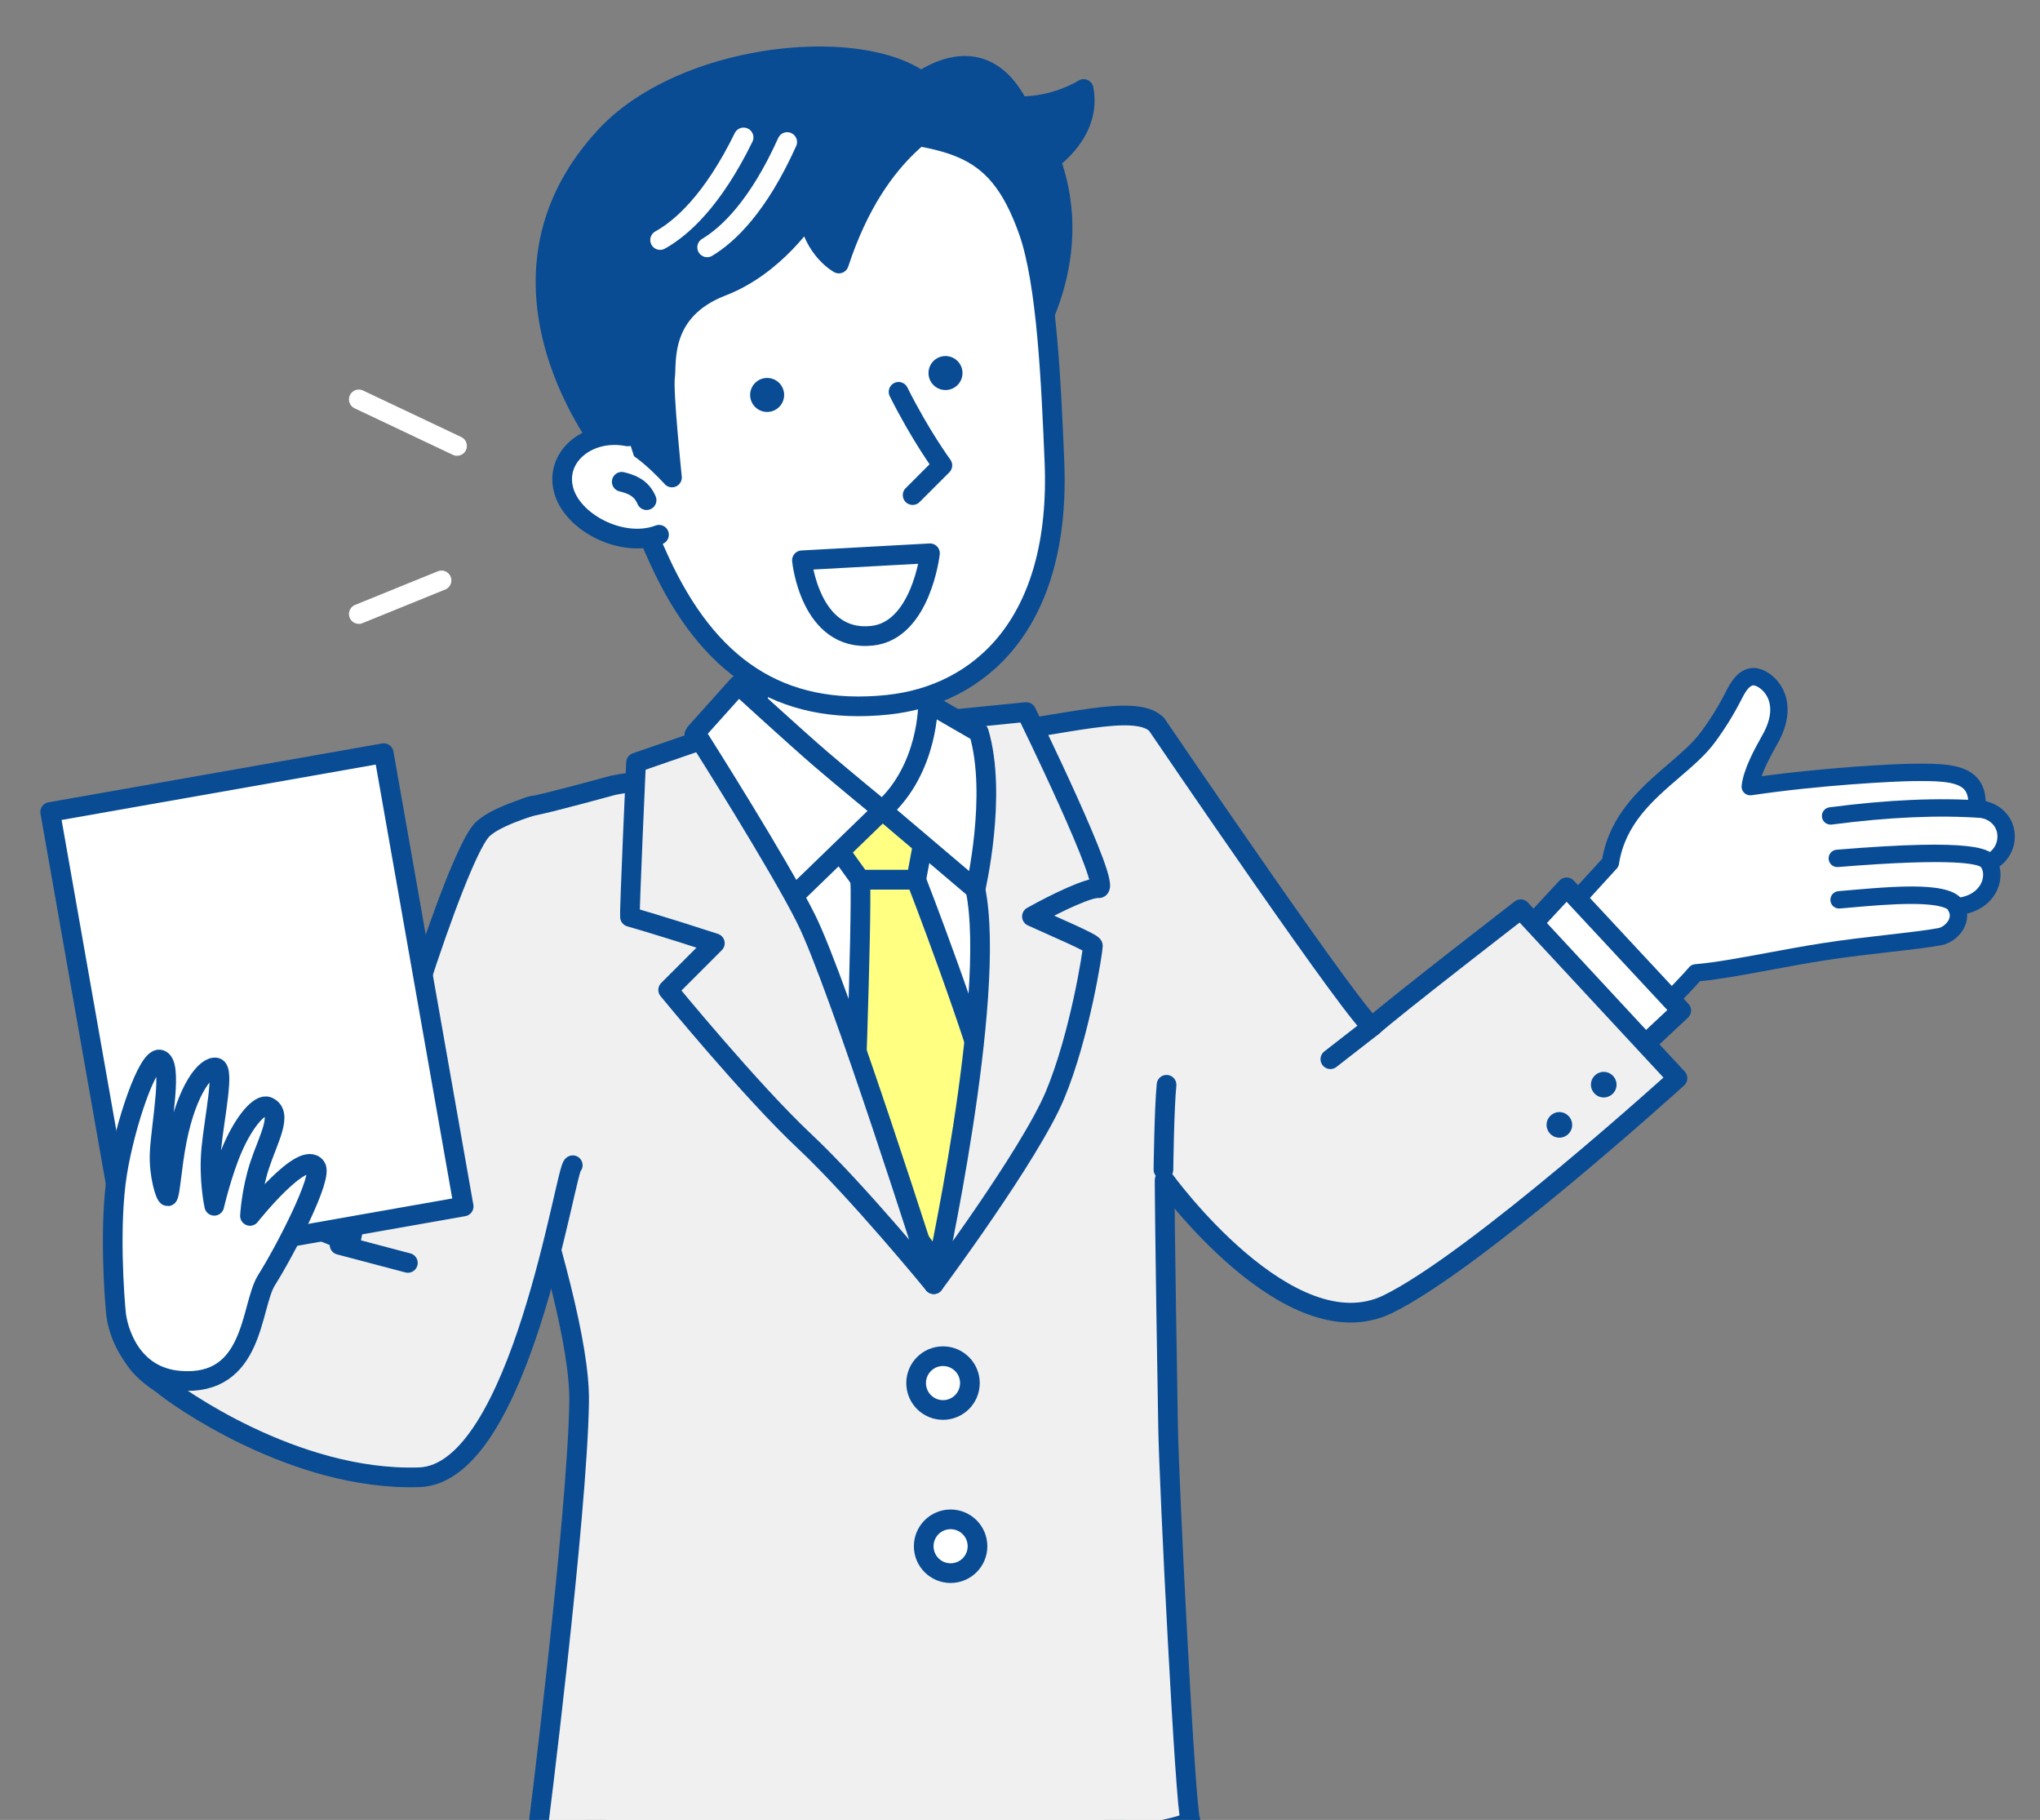 <?xml version="1.0" encoding="UTF-8"?>
<svg id="_レイヤー_2" data-name="レイヤー 2" xmlns="http://www.w3.org/2000/svg" xmlns:xlink="http://www.w3.org/1999/xlink" viewBox="0 0 224.224 200">
  <rect x="0" y="0" width="224.224" height="200" fill="#808080" stroke="none"/>
  <defs>
    <style>
      .cls-1, .cls-2, .cls-3 {
        fill: none;
      }

      .cls-4 {
        clip-path: url(#clippath);
      }

      .cls-5, .cls-6, .cls-7, .cls-8 {
        fill: #fff;
      }

      .cls-9, .cls-10 {
        fill: #094c94;
      }

      .cls-11 {
        fill: #094c96;
      }

      .cls-12 {
        fill: #ffff82;
        stroke: #094c96;
        stroke-miterlimit: 10;
      }

      .cls-12, .cls-10, .cls-13, .cls-14, .cls-6, .cls-2, .cls-3 {
        stroke-width: 2.163px;
      }

      .cls-10, .cls-13, .cls-14, .cls-6, .cls-7, .cls-8, .cls-2, .cls-3 {
        stroke-linecap: round;
        stroke-linejoin: round;
      }

      .cls-10, .cls-13, .cls-14, .cls-6, .cls-7, .cls-8, .cls-3 {
        stroke: #094c94;
      }

      .cls-13 {
        fill: #cddc4c;
      }

      .cls-14 {
        fill: #f0f0f0;
      }

      .cls-7 {
        stroke-width: 2.163px;
      }

      .cls-8 {
        stroke-width: 2.163px;
      }

      .cls-2 {
        stroke: #fff;
      }
    </style>
    <clipPath id="clippath">
      <rect class="cls-1" width="224.224" height="200"/>
    </clipPath>
  </defs>
  <g id="_レイヤー_2-2" data-name=" レイヤー 2">
    <g class="cls-4">
      <g>
        <g>
          <path class="cls-5" d="m171.686,100.63l5.32-5.828c1.084-7.021,7.803-9.853,10.705-13.768,1.082-1.46,2.041-3.012,2.864-4.632.466-.919,1.085-1.998,2.114-2.04,1.265-.052,4.241,2.213,2.074,6.489-.42.829-2.166,3.601-2.383,5.597,7.533-1.123,15.744-1.544,17.817-1.563,4.328-.04,7.441.034,7.071,3.96,3.885.278,4.208,4.695,1.312,5.974.982,1.612-.052,4.535-3.558,4.822.849,1.664-.708,3.085-1.765,3.284-2.761.52-7.881.902-12.729,1.657-5.354.834-10.484,2.031-14.148,2.332-1.252,1.479-3.305,3.385-4.454,4.945"/>
          <path class="cls-11" d="m181.307,112.586c.017.014.034.028.052.041.425.313,1.023.222,1.336-.203.646-.877,1.622-1.899,2.566-2.888.571-.598,1.116-1.169,1.589-1.706,2.201-.211,4.884-.709,7.714-1.234,1.976-.366,4.019-.746,6.112-1.071,2.396-.373,4.886-.657,7.082-.908,2.284-.261,4.256-.486,5.676-.753.987-.186,2.005-.984,2.475-1.941.238-.485.339-.999.304-1.513,1.463-.372,2.609-1.227,3.225-2.437.449-.882.56-1.87.336-2.748,1.242-.914,1.894-2.442,1.626-3.981-.279-1.604-1.478-2.797-3.15-3.21-.034-1.075-.348-1.924-.951-2.579-1.449-1.578-4.2-1.552-7.112-1.526-1.895.017-9.361.392-16.553,1.374.424-1.222,1.168-2.553,1.623-3.368.152-.273.277-.496.356-.653,1.513-2.986.717-5.022.108-5.969-.75-1.166-2.014-1.95-3.073-1.906-1.661.068-2.516,1.753-2.927,2.562-.796,1.569-1.732,3.082-2.78,4.496-.881,1.189-2.192,2.315-3.58,3.508-2.997,2.575-6.385,5.487-7.254,10.394l-5.13,5.619c-.356.39-.328.994.061,1.35.39.356.994.328,1.35-.061l5.32-5.828c.127-.139.21-.312.239-.498.677-4.385,3.718-6.998,6.659-9.525,1.471-1.264,2.86-2.458,3.869-3.819,1.112-1.5,2.104-3.104,2.949-4.769.375-.739.823-1.498,1.302-1.518.208-.009.902.276,1.387,1.03.474.737.823,2.042-.205,4.072-.071.141-.183.341-.32.585-.685,1.227-1.961,3.51-2.16,5.34-.032.294.074.587.288.792.213.205.51.3.803.256,7.496-1.117,15.701-1.535,17.686-1.553,2.366-.022,4.813-.044,5.687.908.374.408.513,1.064.424,2.007-.024.256.056.511.222.707.166.196.405.317.661.336,1.274.091,2.14.754,2.318,1.774.144.827-.21,1.881-1.324,2.373-.252.111-.443.326-.526.588s-.048.548.096.783c.292.48.281,1.182-.029,1.79-.269.528-.989,1.435-2.791,1.583-.318.026-.601.209-.756.487s-.161.616-.017.899c.179.352.187.671.023,1.005-.233.474-.759.839-1.113.906-1.352.255-3.293.476-5.54.733-2.215.253-4.726.54-7.16.919-2.12.33-4.177.712-6.166,1.081-2.951.547-5.739,1.065-7.913,1.243-.253.021-.487.141-.651.335-.49.579-1.113,1.231-1.771,1.921-.986,1.032-2.005,2.1-2.723,3.075-.3.407-.229.973.15,1.294l0.0 0Z"/>
          <path class="cls-11" d="m201.522,99.615c.186.158.433.245.696.224.368-.03.785-.067,1.239-.108,1.911-.171,4.529-.405,6.754-.393,3.465.018,3.906.64,3.91.646.136.51.656.802,1.165.666s.809-.67.672-1.18c-.67-2.51-5.902-2.248-12.672-1.643-.449.04-.861.077-1.225.107-.526.043-.917.504-.874,1.03.022.263.148.492.334.65h0Z"/>
          <path class="cls-11" d="m200.992,94.41c-.043-.526.348-.987.874-1.03,15.263-1.252,17.059-.164,17.59,1.058.21.484-.011,1.047-.495,1.257-.453.197-.975.015-1.213-.406-.419-.301-2.761-1.068-15.726-.005-.263.022-.51-.066-.696-.224s-.313-.388-.334-.65h-0Zm16.712.791s-0-.001-0-.001c0.0 0.0 0.0.001 0.0.001Z"/>
          <path class="cls-11" d="m200.589,90.395c.198.168.464.255.742.219,6.355-.826,11.762-1.061,16.53-.719.526.038.984-.358,1.021-.885s-.358-.984-.885-1.021c-4.897-.351-10.43-.113-16.913.73-.523.068-.892.547-.824,1.071.032.245.154.457.329.605h0Z"/>
        </g>
        <g>
          <line class="cls-2" x1="39.438" y1="43.891" x2="50.236" y2="49.006"/>
          <line class="cls-2" x1="39.438" y1="67.477" x2="48.531" y2="63.783"/>
          <path class="cls-14" d="m125.028,183.684s-5.771,34.256-7.881,59.467h-49.832s-2.793-52.95-1.862-61.514l59.575,2.048h0Z"/>
          <polyline class="cls-6" points="165.523 104.704 172.191 97.513 184.79 111.051 179.246 116.231"/>
          <path class="cls-14" d="m128.007,129.693s13.695,18.931,24.55,13.624c9.677-4.731,31.821-24.829,31.821-24.829l-17.231-18.568s-14.037,10.842-16.279,12.868c-.738.667-23.75-33.197-23.75-33.197-2.395-2.368-10.696.317-18.039.891-3.527.276-40.004,5.405-41.664,5.812-.098.024-7.559,2.076-8.876,2.264-3.831.547-6.473,10.484-7.199,14.524-.985,5.482,12.503,38.268,12.314,50.961-.189,12.693-4.593,47.498-4.593,47.498,0,0,14.878,3.598,35.993,2.979,16.115-.472,36.327-3.426,35.78-4.521-.547-1.095-2.331-36.67-2.442-43.058-.372-21.41-.386-27.249-.386-27.249h0Z"/>
          <path class="cls-6" d="m83.76,64.472s.951,13.392-2.606,18.865c-3.558,5.473-3.25,5.36-3.25,5.36,0,0,14.807,18.311,22.076,17.333,9.487-1.277,10.947-16.42,10.947-16.42,0,0-3.688-1.674-7.52-9.064s-1.65-14.833-1.65-14.833"/>
          <path class="cls-5" d="m110.797,86.849s-36.444,3.33-35.349,2.965c1.095-.365,27.185,51.313,27.185,51.313,0,0,13.943-25.885,12.224-32.339-1.719-6.454-5.245-19.431-4.059-21.939Z"/>
          <path class="cls-3" d="m81.103,86.712s6.477,29.83,12.771,37.219c6.295,7.389,10.399,13.501,10.399,13.501,7.936-18.61,2.499-51.565,2.281-51.542"/>
          <polygon class="cls-12" points="102.191 88.674 89.345 89.419 94.558 96.68 100.702 96.68 102.191 88.674"/>
          <path class="cls-12" d="m100.702,96.68s6.516,16.756,8.936,26.25l-6.516,16.197-9.309-12.846s.931-24.761.745-29.601h6.144Z"/>
          <path class="cls-14" d="m107.218,97.735c-1.563-7.661-4.344-18.493-4.344-18.493l9.929-.993s9.577,19.526,7.943,19.362c-1.027-.103-4.493,1.523-7.323,3.103,2.652,1.211,6.702,2.921,6.702,3.227,0,.547-1.421,9.815-4.158,16.383s-13.336,20.803-13.336,20.803c0,0,7.008-31.518,4.585-43.392h0Z"/>
          <path class="cls-6" d="m107.59,80.483l-5.585-3.227s.124,7.199-5.027,11.791l10.239,8.688s2.42-10.364.372-17.252Z"/>
          <path class="cls-6" d="m96.978,89.047l-9.867,9.557c-.191.078-4.217-5.289-6.33-9.184-2.196-4.05-4.584-8.732-4.468-8.75l4.84-5.399s6.516,5.957,9.122,8.192,6.702,5.585,6.702,5.585h0Z"/>
          <path class="cls-10" d="m111.972,11.662c4.032.112,7.133-1.881,7.133-1.881.69,3.659-1.717,6.328-3.629,7.82.094.26.186.524.274.797,3.777,11.729-3.908,21.495-3.908,21.495l-12.332-29.636s7.837-7.659,12.463,1.405Z"/>
          <path class="cls-6" d="m113.045,25.397c2.029,5.724,2.496,16.905,2.85,25.293.753,17.819-8.181,25.7-18.335,26.761-11.934,1.247-19.775-4.299-25.09-15.881-2.983-6.5-7.462-18.328-6.415-26.445,1.047-8.117,13.615-22.91,25.921-21.339,12.306,1.571,17.403,1.269,21.069,11.611h0Z"/>
          <path class="cls-10" d="m66.778,49.664s-15.197-18.585-.216-34.706c9.962-10.72,34.905-11.647,37.221-2.563.308,1.207-7.125,3.028-11.578,16.565,0,0-2.72-1.466-3.384-5.343,0,0-3.561,5.576-9.44,7.837-6.947,2.672-6.062,8.429-6.283,9.98-.222,1.551.761,11.038.761,11.038,0,0-4.351-4.872-6.234-4.097-1.883.775-.847,1.29-.847,1.29"/>
          <path class="cls-6" d="m88.143,61.575s.873,9.023,7.712,8.29c5.398-.578,6.362-9.062,6.362-9.062l-14.074.771h0Z"/>
          <path class="cls-6" d="m68.991,47.959c-4.156-.831-7.932,2.037-7.082,5.736.85,3.7,6.488,6.613,10.526,5.07"/>
          <path class="cls-6" d="m98.764,43.059c2.407,4.815,4.815,8.082,4.815,8.082l-3.267,3.267"/>
          <path class="cls-9" d="m82.475,43.105c-.164,1.019.528,1.978,1.547,2.142s1.978-.528,2.142-1.547c.164-1.019-.528-1.978-1.547-2.142s-1.978.528-2.142,1.547h0Z"/>
          <path class="cls-9" d="m102.079,40.698c-.164,1.019.528,1.978,1.547,2.142s1.978-.528,2.142-1.547c.164-1.019-.528-1.978-1.547-2.142-1.019-.164-1.978.528-2.142,1.547h0Z"/>
          <path class="cls-6" d="m71.069,54.965c-.594-1.425-1.781-1.781-2.731-2.019"/>
          <path class="cls-2" d="m81.731,15.104c-3.408,6.947-6.816,9.963-9.176,11.273"/>
          <path class="cls-2" d="m86.523,15.61c-3.176,7.057-6.483,10.183-8.797,11.571"/>
          <path class="cls-6" d="m100.694,151.993c0,1.633,1.324,2.956,2.956,2.956s2.956-1.324,2.956-2.956-1.323-2.956-2.956-2.956-2.956,1.324-2.956,2.956Z"/>
          <circle class="cls-8" cx="104.485" cy="169.923" r="2.956"/>
          <path class="cls-13" d="m127.878,128.536s.084-6.755.341-9.325"/>
          <line class="cls-3" x1="150.868" y1="112.789" x2="146.225" y2="116.4"/>
          <path class="cls-9" d="m174.88,119c-.11.769.425,1.482,1.194,1.592.769.11,1.482-.425,1.592-1.194s-.425-1.482-1.194-1.592c-.769-.11-1.482.425-1.592,1.194Z"/>
          <path class="cls-9" d="m170.004,123.42c-.11.769.425,1.482,1.194,1.592.769.11,1.482-.425,1.592-1.194.11-.769-.425-1.482-1.194-1.592s-1.482.425-1.592,1.194Z"/>
          <path class="cls-14" d="m69.244,100.76c-.083-.378.666-16.954.666-16.954l7.069-2.442s8.594,13.557,11.604,19.578c3.633,7.266,14.049,40.184,14.049,40.184,0,0-8.393-10.263-14.231-15.736-5.838-5.473-14.961-16.603-14.961-16.603l5.132-5.132c-5.776-1.886-9.329-2.895-9.329-2.895h0Z"/>
          <path class="cls-14" d="m62.955,128.052c-.758,0-5.683,33.911-16.861,34.29-13.822.469-27.027-9.156-28.038-10.041-1.01-.884-6.441-3.221-4.357-12.314,1.437-6.27,8.904-9.851,8.904-9.851l15.913,6.441c3.409-17.209,11.522-41.86,14.339-45.24,1.263-1.516,5.683-2.779,5.683-2.779"/>
          <rect class="cls-7" x="9.626" y="85.616" width="37.226" height="50.582" transform="translate(-18.83 6.589) rotate(-10)"/>
          <path class="cls-6" d="m12.752,144.345c-.166-1.577-.789-9.705.126-15.408.865-5.387,3.353-12.735,4.673-12.503,1.531.269.151,7.055,0,10.23-.117,2.459.637,4.825.884,4.799.258-.027.435-3.314,1.01-6.189,1.137-5.683,3.238-8.156,4.294-7.957.972.184-.168,5.404-.505,8.841s.316,6.352.316,6.352c0,0,.869-3.745,2.083-6.479,1.284-2.889,2.938-4.765,3.789-4.42,1.752.71.041,3.616-.884,6.441-.924,2.825-1.062,5.57-1.062,5.57,0,0,5.829-7.37,7.25-5.38.779,1.09-3.265,8.997-5.431,12.44-1.796,2.855-1.264,11.716-9.535,11.051-5.494-.442-6.832-5.693-7.01-7.388h0Z"/>
          <line class="cls-3" x1="37.321" y1="136.804" x2="44.831" y2="138.787"/>
        </g>
      </g>
    </g>
  </g>
</svg>